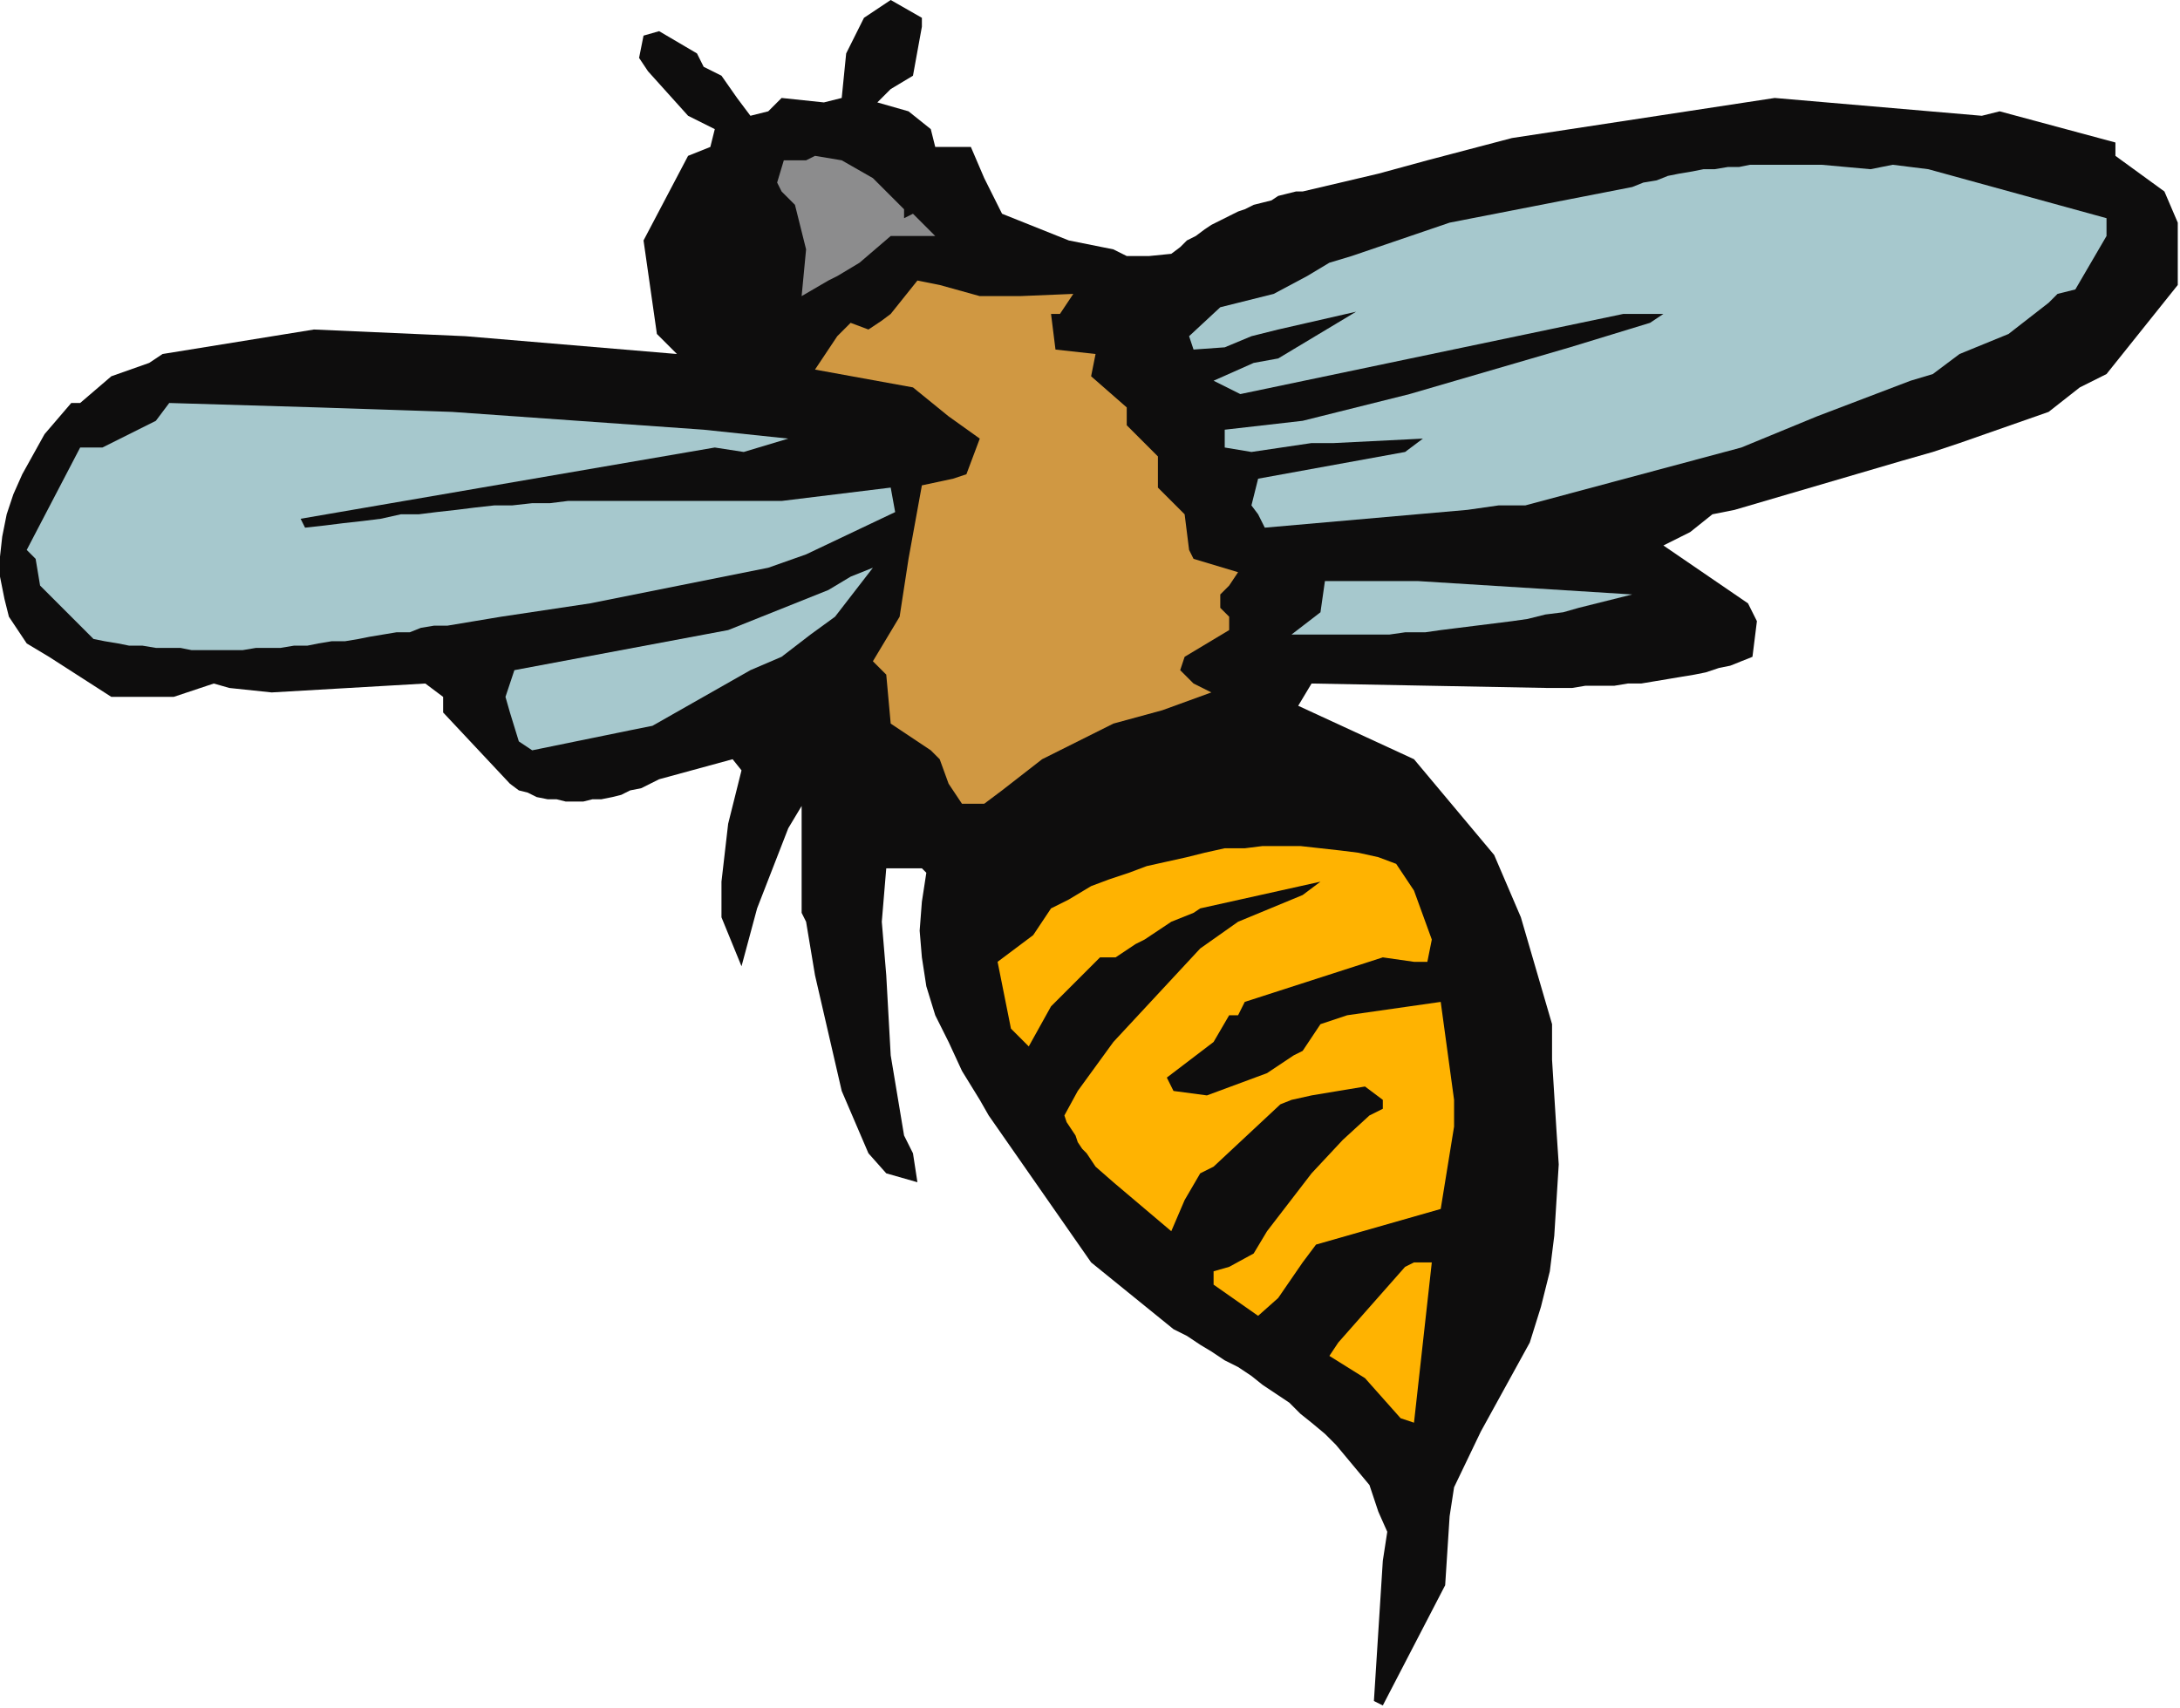 <?xml version="1.0" encoding="UTF-8" standalone="no"?>
<svg
   xmlns:dc="http://purl.org/dc/elements/1.1/"
   xmlns:cc="http://creativecommons.org/ns#"
   xmlns:rdf="http://www.w3.org/1999/02/22-rdf-syntax-ns#"
   xmlns:svg="http://www.w3.org/2000/svg"
   xmlns="http://www.w3.org/2000/svg"
   xmlns:sodipodi="http://sodipodi.sourceforge.net/DTD/sodipodi-0.dtd"
   xmlns:inkscape="http://www.inkscape.org/namespaces/inkscape"
   version="1.0"
   width="259.027mm"
   height="202.935mm"
   id="svg23"
   sodipodi:docname="CINSE022.WMF">
  <sodipodi:namedview
     pagecolor="#ffffff"
     bordercolor="#666666"
     borderopacity="1"
     objecttolerance="10"
     gridtolerance="10"
     guidetolerance="10"
     inkscape:pageopacity="0"
     inkscape:pageshadow="2"
     inkscape:window-width="640"
     inkscape:window-height="480"
     id="namedview25" />
  <defs
     id="defs3">
    <pattern
       id="WMFhbasepattern"
       patternUnits="userSpaceOnUse"
       width="6"
       height="6"
       x="0"
       y="0" />
  </defs>
  <path
     style="fill:#0e0d0d;fill-rule:evenodd;fill-opacity:1;stroke:none;"
     d="  M 617,764   L 621,701   L 623,688   L 619,679   L 615,667   L 610,661   L 605,655   L 600,649   L 595,644   L 589,639   L 584,635   L 579,630   L 573,626   L 567,622   L 562,618   L 556,614   L 550,611   L 544,607   L 539,604   L 533,600   L 527,597   L 490,567   L 444,501   L 440,494   L 432,481   L 426,468   L 420,456   L 416,443   L 414,430   L 413,418   L 414,405   L 416,392   L 414,390   L 398,390   L 396,414   L 398,438   L 400,474   L 404,498   L 406,510   L 410,518   L 412,531   L 398,527   L 390,518   L 378,490   L 366,438   L 362,414   L 360,410   L 360,376   L 360,362   L 354,372   L 340,408   L 333,434   L 324,412   L 324,396   L 327,370   L 333,346   L 329,341   L 296,350   L 292,352   L 288,354   L 283,355   L 279,357   L 275,358   L 270,359   L 266,359   L 262,360   L 258,360   L 254,360   L 250,359   L 246,359   L 241,358   L 237,356   L 233,355   L 229,352   L 199,320   L 199,313   L 191,307   L 122,311   L 103,309   L 96,307   L 78,313   L 50,313   L 22,295   L 12,289   L 4,277   L 2,269   L 0,259   L 0,250   L 1,241   L 3,231   L 6,222   L 10,213   L 15,204   L 20,195   L 32,181   L 36,181   L 50,169   L 67,163   L 73,159   L 141,148   L 209,151   L 304,159   L 295,150   L 289,108   L 309,70   L 319,66   L 321,58   L 309,52   L 291,32   L 287,26   L 289,16   L 296,14   L 313,24   L 316,30   L 324,34   L 331,44   L 337,52   L 345,50   L 351,44   L 370,46   L 378,44   L 380,24   L 388,8   L 394,4   L 400,0   L 414,8   L 414,12   L 410,34   L 400,40   L 394,46   L 408,50   L 418,58   L 420,66   L 436,66   L 442,80   L 450,96   L 480,108   L 500,112   L 506,115   L 516,115   L 526,114   L 530,111   L 533,108   L 537,106   L 541,103   L 544,101   L 548,99   L 552,97   L 556,95   L 559,94   L 563,92   L 567,91   L 571,90   L 574,88   L 578,87   L 582,86   L 585,86   L 619,78   L 641,72   L 679,62   L 797,44   L 890,52   L 898,50   L 950,64   L 950,70   L 972,86   L 978,100   L 978,128   L 946,168   L 934,174   L 920,185   L 880,199   L 868,203   L 854,207   L 779,229   L 769,231   L 759,239   L 747,245   L 785,271   L 787,275   L 789,279   L 787,295   L 782,297   L 777,299   L 772,300   L 766,302   L 761,303   L 755,304   L 749,305   L 743,306   L 737,307   L 731,307   L 725,308   L 718,308   L 712,308   L 706,309   L 701,309   L 695,309   L 589,307   L 583,317   L 635,341   L 671,384   L 683,412   L 697,460   L 697,476   L 698,492   L 699,508   L 700,523   L 699,539   L 698,555   L 696,571   L 692,587   L 687,603   L 665,643   L 653,668   L 651,681   L 649,712   L 621,766   L 617,764  z "
     id="path5" />
  <path
     style="fill:#ffb301;fill-rule:evenodd;fill-opacity:1;stroke:none;"
     d="  M 629,637   L 613,619   L 597,609   L 601,603   L 631,569   L 635,567   L 643,567   L 635,639   L 629,637  z "
     id="path7" />
  <path
     style="fill:#ffb301;fill-rule:evenodd;fill-opacity:1;stroke:none;"
     d="  M 565,591   L 545,577   L 545,571   L 552,569   L 563,563   L 569,553   L 589,527   L 603,512   L 615,501   L 621,498   L 621,494   L 613,488   L 589,492   L 580,494   L 575,496   L 545,524   L 539,527   L 532,539   L 526,553   L 500,531   L 492,524   L 490,521   L 488,518   L 486,516   L 484,513   L 483,510   L 481,507   L 479,504   L 478,501   L 484,490   L 500,468   L 539,426   L 556,414   L 585,402   L 593,396   L 539,408   L 536,410   L 526,414   L 514,422   L 510,424   L 501,430   L 494,430   L 472,452   L 462,470   L 454,462   L 448,432   L 464,420   L 472,408   L 480,404   L 490,398   L 498,395   L 507,392   L 515,389   L 524,387   L 533,385   L 541,383   L 550,381   L 559,381   L 567,380   L 576,380   L 584,380   L 593,381   L 602,382   L 610,383   L 619,385   L 627,388   L 635,400   L 643,422   L 641,432   L 635,432   L 621,430   L 559,450   L 556,456   L 552,456   L 545,468   L 524,484   L 527,490   L 542,492   L 569,482   L 581,474   L 585,472   L 593,460   L 605,456   L 647,450   L 653,494   L 653,506   L 647,543   L 591,559   L 585,567   L 574,583   L 565,591  z "
     id="path9" />
  <path
     style="fill:#d09842;fill-rule:evenodd;fill-opacity:1;stroke:none;"
     d="  M 414,218   L 428,215   L 434,213   L 440,197   L 426,187   L 410,174   L 366,166   L 376,151   L 382,145   L 390,148   L 396,144   L 400,141   L 412,126   L 422,128   L 440,133   L 458,133   L 482,132   L 476,141   L 472,141   L 474,157   L 492,159   L 490,169   L 506,183   L 506,191   L 520,205   L 520,219   L 532,231   L 534,247   L 536,251   L 556,257   L 552,263   L 548,267   L 548,273   L 552,277   L 552,283   L 532,295   L 530,301   L 536,307   L 544,311   L 522,319   L 500,325   L 468,341   L 450,355   L 442,361   L 432,361   L 426,352   L 422,341   L 418,337   L 400,325   L 398,303   L 392,297   L 404,277   L 408,251   L 414,218  z "
     id="path11" />
  <path
     style="fill:#a6c8cd;fill-rule:evenodd;fill-opacity:1;stroke:none;"
     d="  M 402,230   L 362,249   L 345,255   L 265,271   L 225,277   L 219,278   L 213,279   L 207,280   L 201,281   L 195,281   L 189,282   L 184,284   L 178,284   L 172,285   L 166,286   L 161,287   L 155,288   L 149,288   L 143,289   L 138,290   L 132,290   L 126,291   L 120,291   L 115,291   L 109,292   L 103,292   L 98,292   L 92,292   L 86,292   L 81,291   L 75,291   L 70,291   L 64,290   L 58,290   L 53,289   L 47,288   L 42,287   L 18,263   L 16,251   L 12,247   L 36,201   L 46,201   L 70,189   L 76,181   L 143,183   L 203,185   L 316,193   L 354,197   L 334,203   L 321,201   L 135,233   L 137,237   L 146,236   L 154,235   L 163,234   L 171,233   L 180,231   L 188,231   L 196,230   L 205,229   L 213,228   L 222,227   L 230,227   L 239,226   L 247,226   L 255,225   L 264,225   L 273,225   L 340,225   L 351,225   L 400,219   L 402,230  z "
     id="path13" />
  <path
     style="fill:#a6c8cd;fill-rule:evenodd;fill-opacity:1;stroke:none;"
     d="  M 239,337   L 233,333   L 229,320   L 227,313   L 231,301   L 327,283   L 372,265   L 382,259   L 392,255   L 375,277   L 364,285   L 351,295   L 337,301   L 293,326   L 283,328   L 239,337  z "
     id="path15" />
  <path
     style="fill:#a6c8cd;fill-rule:evenodd;fill-opacity:1;stroke:none;"
     d="  M 580,285   L 593,275   L 595,261   L 637,261   L 733,267   L 725,269   L 717,271   L 709,273   L 702,275   L 694,276   L 686,278   L 679,279   L 671,280   L 663,281   L 655,282   L 647,283   L 640,284   L 631,284   L 624,285   L 615,285   L 607,285   L 589,285   L 580,285  z "
     id="path17" />
  <path
     style="fill:#a6c8cd;fill-rule:evenodd;fill-opacity:1;stroke:none;"
     d="  M 568,237   L 565,231   L 562,227   L 565,215   L 631,203   L 639,197   L 599,199   L 589,199   L 562,203   L 550,201   L 550,193   L 585,189   L 601,185   L 633,177   L 705,156   L 741,145   L 747,141   L 743,141   L 729,141   L 557,177   L 545,171   L 563,163   L 574,161   L 609,140   L 574,148   L 562,151   L 550,156   L 536,157   L 534,151   L 548,138   L 572,132   L 587,124   L 597,118   L 607,115   L 651,100   L 733,84   L 738,82   L 744,81   L 749,79   L 754,78   L 760,77   L 765,76   L 770,76   L 776,75   L 781,75   L 786,74   L 791,74   L 797,74   L 802,74   L 807,74   L 813,74   L 818,74   L 840,76   L 850,74   L 866,76   L 946,98   L 946,106   L 932,130   L 924,132   L 920,136   L 902,150   L 880,159   L 868,168   L 858,171   L 816,187   L 782,201   L 685,227   L 673,227   L 659,229   L 568,237  z "
     id="path19" />
  <path
     style="fill:#8c8c8d;fill-rule:evenodd;fill-opacity:1;stroke:none;"
     d="  M 360,133   L 362,112   L 357,92   L 351,86   L 349,82   L 352,72   L 362,72   L 366,70   L 378,72   L 392,80   L 406,94   L 406,98   L 410,96   L 420,106   L 400,106   L 386,118   L 376,124   L 372,126   L 360,133  z "
     id="path21" />
</svg>
